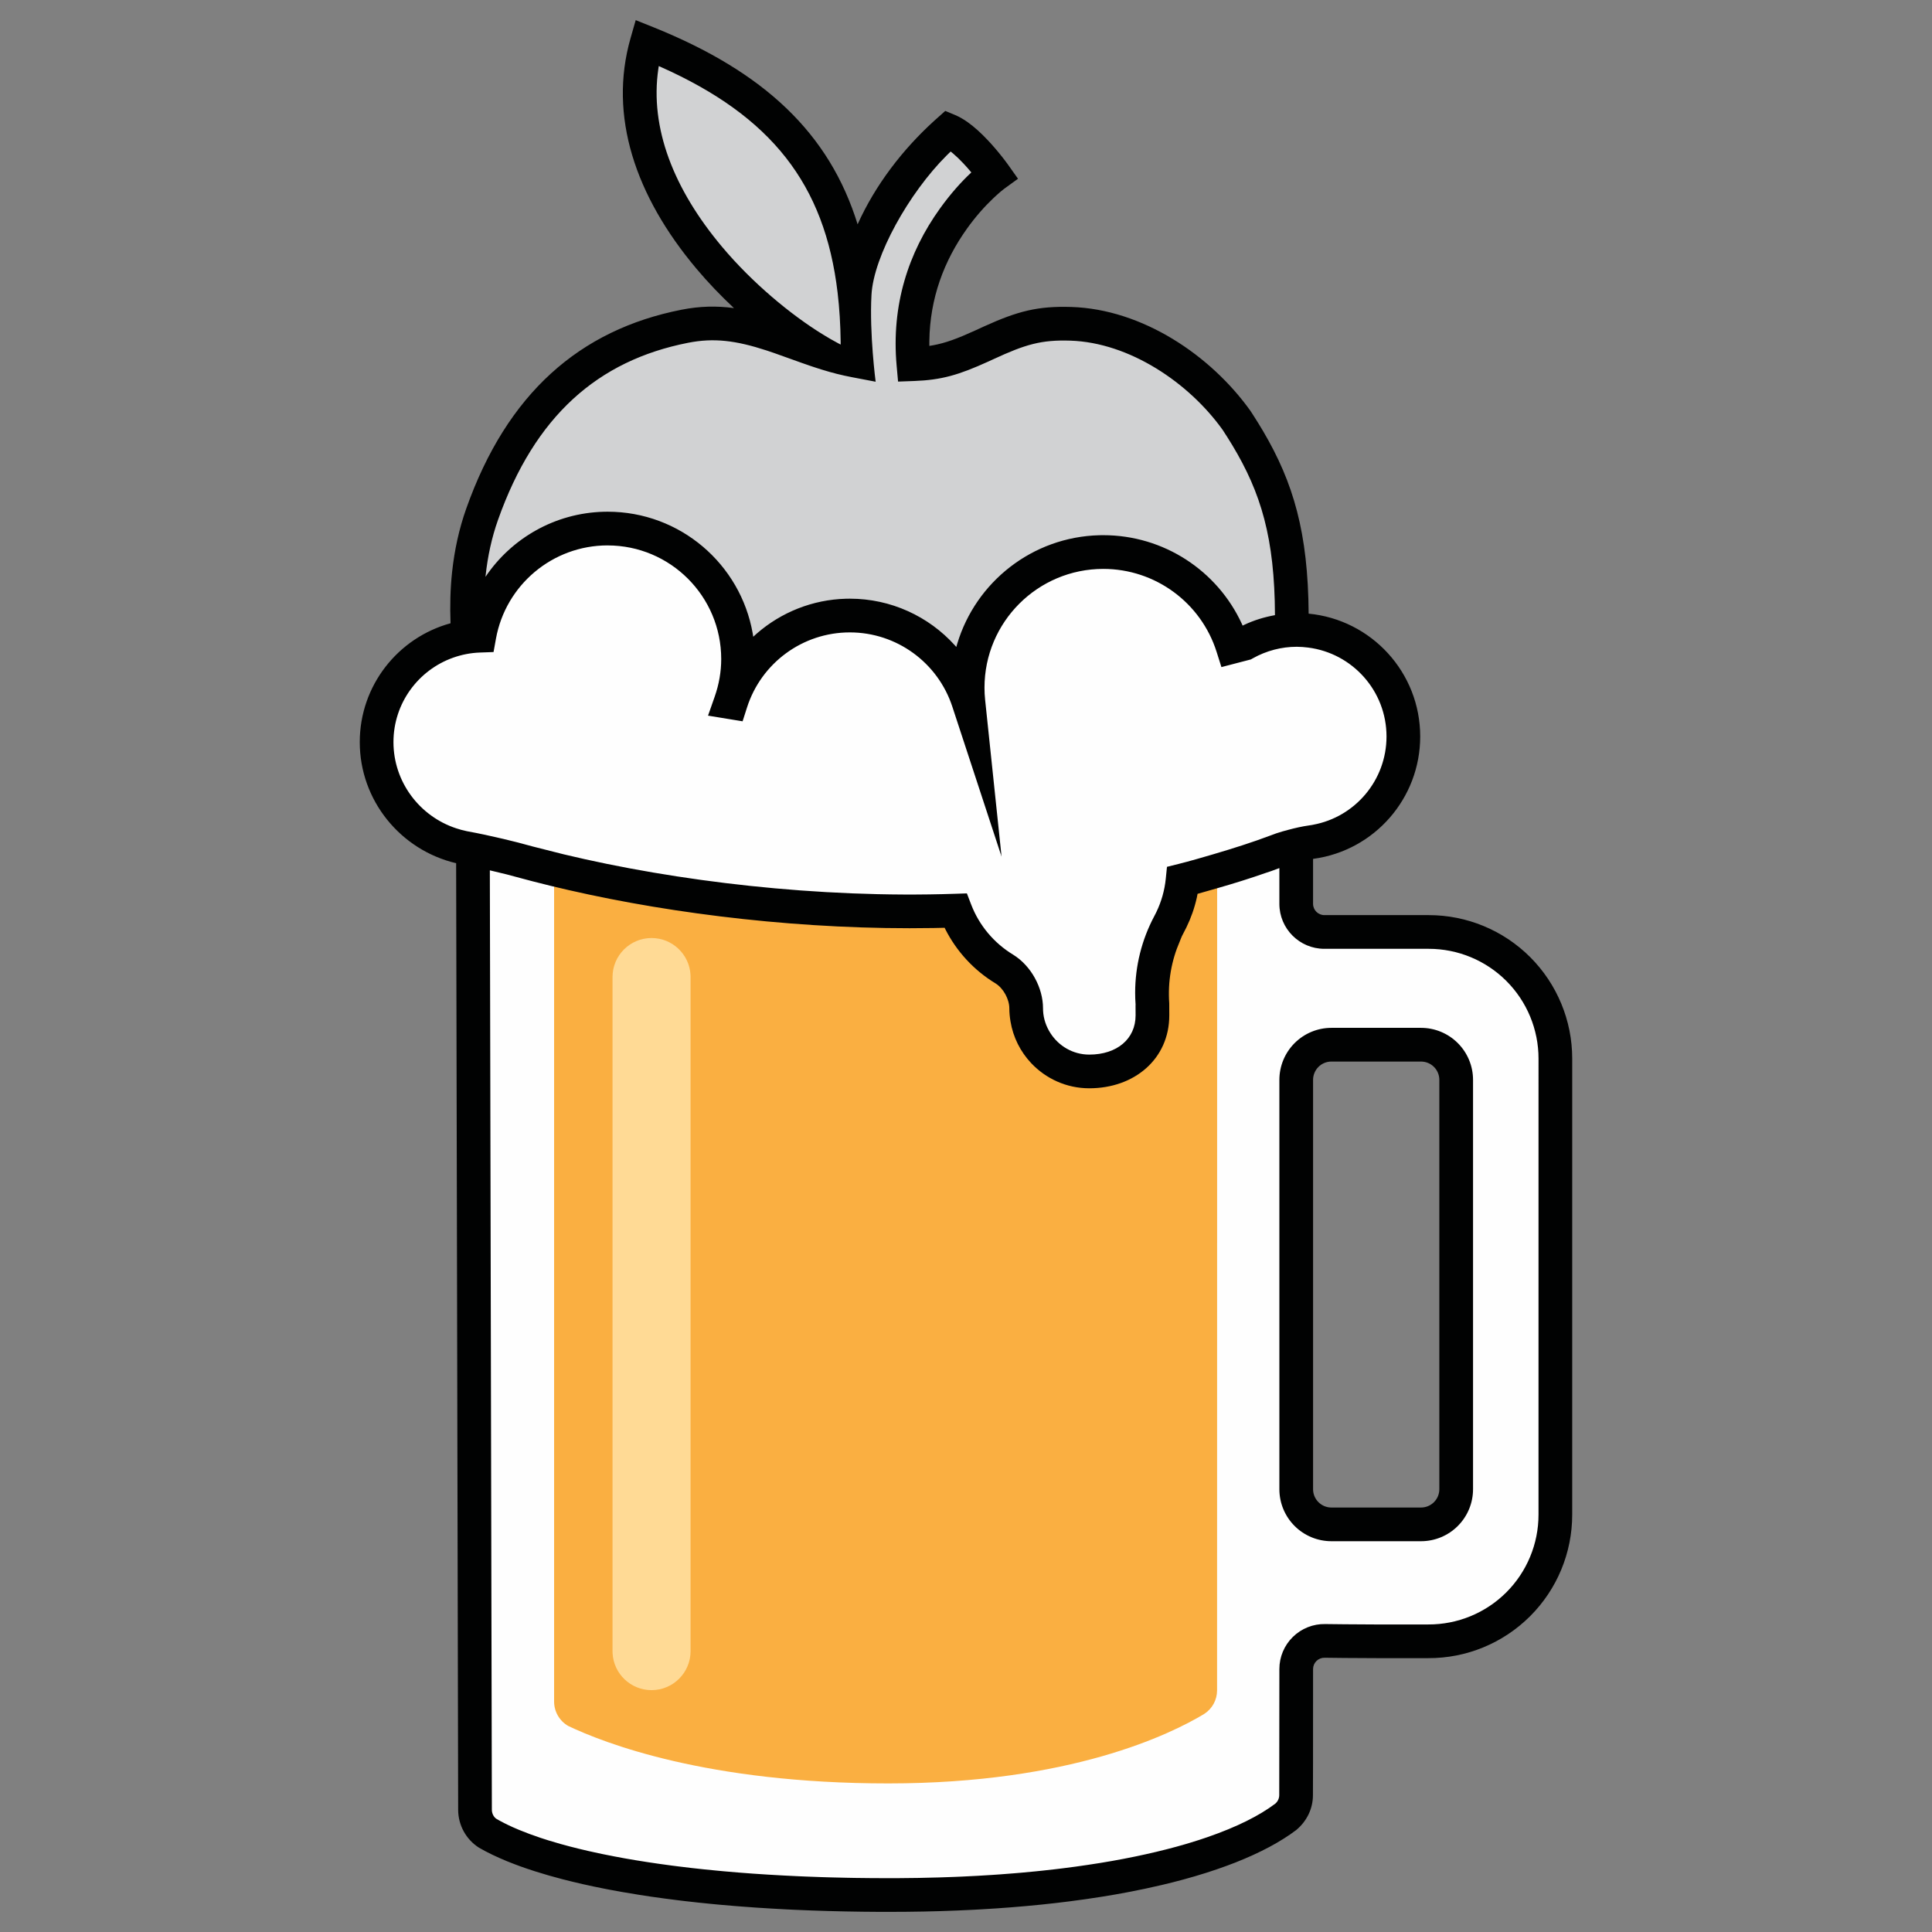 <svg xmlns="http://www.w3.org/2000/svg" fill="none" viewBox="0 0 999 999" id="Homebrew--Streamline-Svg-Logos.svg" height="999" width="999"><rect x="0" y="0" width="999" height="999" fill="#808080" stroke="none"/><desc>Homebrew Streamline Icon: https://streamlinehq.com</desc><path fill="#D1D2D3" d="M667.643 335.964c2.691 -70.152 -15.027 -98.471 -28.326 -118.717 -13.495 -18.89 -45.867 -48.571 -85.643 -49.815 -37.617 -1.172 -46.666 19.617 -81.369 20.874 -5.69 -63.198 42.004 -97.875 42.004 -97.875s-13.043 -18.432 -23.833 -22.93c-12.415 11.033 -42.181 42.724 -48.545 85.271 -6.705 -62.668 -38.036 -102.747 -107.493 -130.679 -19.728 69.013 45.409 133.488 87.726 158.952 -22.432 -7.536 -41.899 -17.495 -68.043 -12.349 -45.696 8.997 -83.366 36.622 -104.836 97.246 -21.463 60.626 7.583 131.354 13.894 151.554 6.319 20.219 53.05 106.093 89.678 118.723 36.621 12.644 36.634 6.947 56.211 -0.622 19.578 -7.576 49.252 -21.476 92.84 -5.677 43.555 15.78 49.238 19.565 76.385 1.886 27.173 -17.678 62.524 -72.614 70.728 -88.407 8.212 -15.779 12.631 -23.997 15.171 -32.201 3.156 -24.03 1.028 -12.355 3.451 -75.233Z" stroke-width="1"></path><path fill="#FEFEFE" d="M670.249 433.047v34.304c0 8.034 6.514 14.549 14.549 14.549h53.979c17.358 0 34.015 6.9 46.292 19.178 12.284 12.284 19.185 28.935 19.185 46.298l-0.004 158.208 0 5.267 -0.003 35.631c-0.001 1.632 -0.001 3.253 -0.001 4.863l-0.003 18.721 0 4.476 -0.002 8.677c0 17.404 -6.921 34.094 -19.257 46.378 -12.329 12.284 -29.046 19.152 -46.449 19.093 -18.242 0.046 -37.427 0.012 -53.429 -0.21 -3.916 -0.078 -7.694 1.414 -10.489 4.158 -2.79 2.737 -4.368 6.482 -4.368 10.384l-0.001 17.317c0 0.701 -0.001 1.406 -0.001 2.115l-0.003 8.61c0 0.723 0 1.445 -0.001 2.168l-0.002 4.32c-0.008 12.179 -0.025 23.716 -0.057 30.673 0 4.308 -1.919 8.394 -5.231 11.144 -16.677 12.598 -74.939 40.517 -205.251 40.517 -127.622 0 -188.398 -20.848 -207.36 -31.829 -4.183 -2.664 -6.717 -7.287 -6.731 -12.238 -0.057 -28.29 -0.273 -129.022 -0.494 -232.97l-0.031 -14.188c-0.258 -120.657 -0.517 -241.407 -0.545 -254.452l-0.003 -1.162h425.712Zm64.529 107.143h-46.345c-4.498 0 -8.83 1.676 -12.156 4.668l-0.697 0.661c-3.184 3.191 -5.068 7.424 -5.304 11.904l-0.026 0.963v211.655c0 4.498 1.671 8.831 4.667 12.162l0.663 0.698c3.178 3.183 7.422 5.062 11.892 5.298l0.96 0.025h46.345c4.498 0 8.83 -1.665 12.161 -4.661l0.698 -0.662c3.178 -3.184 5.062 -7.429 5.298 -11.899l0.026 -0.962V558.385c0 -4.51 -1.671 -8.832 -4.662 -12.167l-0.662 -0.699c-3.183 -3.177 -7.428 -5.066 -11.899 -5.304l-0.96 -0.025Z" stroke-width="1"></path><path fill="#FAAF41" d="M286.517 428.83v451.012c0 5.206 2.776 10.012 7.287 12.611 18.406 8.774 71.816 29.72 165.454 29.72 94.255 0 146.073 -25.452 163.43 -35.94 4.145 -2.665 6.64 -7.261 6.64 -12.186 0.039 -59.807 0.039 -445.218 0.039 -445.218H286.517Z" stroke-width="1"></path><path fill="#FFDA95" d="M336.905 485.038c10.744 0 19.531 8.401 20.146 18.995l0.033 1.185v348.541c0 11.144 -9.036 20.18 -20.18 20.18 -10.752 0 -19.533 -8.4 -20.148 -18.988l-0.033 -1.192V505.218c0 -11.144 9.036 -20.18 20.181 -20.18Z" stroke-width="1"></path><path fill="#FEFEFE" d="M530.624 521.38c0 -7.274 -4.282 -15.963 -11.315 -20.323 -11.446 -6.921 -20.383 -17.542 -25.248 -30.192 -93.095 3.129 -178.058 -13.214 -220.867 -24.758 -10.987 -3.117 -22.118 -5.703 -33.36 -7.745 -25.615 -5.088 -45.087 -27.586 -45.087 -54.634 0 -29.772 23.623 -53.967 53.134 -55.027 5.69 -31.488 33.177 -55.394 66.309 -55.394 37.256 0 67.461 30.204 67.461 67.461 0 7.838 -1.414 15.342 -3.869 22.347l0.196 0.033c8.323 -26.021 32.68 -44.878 61.463 -44.878 28.594 0 52.827 18.634 61.287 44.413 -0.249 -2.325 -0.374 -4.688 -0.374 -7.085 0 -38.75 31.41 -70.153 70.153 -70.153 31.363 0 57.908 20.587 66.891 48.971l6.108 -1.597c8.001 -4.505 17.202 -7.111 27.035 -7.111 30.447 0 55.125 24.685 55.113 55.118 0 27.887 -20.698 50.928 -47.569 54.608 -6.09 0.859 -12.055 2.41 -17.797 4.623 -15.977 6.017 -32.306 11.007 -48.8 15.124 -0.825 8.132 -3.248 15.794 -6.947 22.668 -6.691 12.559 -9.69 26.754 -8.656 40.943 -0.006 0.857 0.026 5.362 0.026 6.227 0 18.026 -14.615 28.993 -32.66 28.993 -18.012 0 -32.627 -14.601 -32.627 -32.634Z" stroke-width="1"></path><path fill="#010202" d="m517.508 441.761 0.386 1.179 -0.125 -1.179h-0.261Z" stroke-width="1"></path><path fill="#010202" d="m328.715 10.406 8.97 3.601c57.653 23.185 91.216 55.027 105.771 101.974 9.206 -20.403 23.186 -38.547 39.43 -53.371l5.893 -5.258 5.055 2.102c2.18 0.917 4.354 2.167 6.554 3.732 3.417 2.429 6.882 5.585 10.392 9.311 2.664 2.822 5.205 5.821 7.556 8.813l1.296 1.67 1.448 1.945 5.31 7.497 -6.961 5.061 -0.949 0.733 -1.309 1.074 -1.611 1.421 -1.893 1.748c-4.596 4.361 -9.213 9.566 -13.521 15.57 -12.055 16.795 -19.296 36.216 -19.597 58.255l-0.006 2.566 1.886 -0.308c6.488 -1.184 12.592 -3.457 21.522 -7.523l5.1 -2.337c17.254 -7.812 27.586 -10.497 44.892 -9.96 36.752 1.153 72.11 24.967 92.656 53.744 0.459 0.7 0.924 1.401 1.368 2.108l2.645 4.191 2.521 4.165c15.701 26.668 23.264 52.558 23.539 94.378 32.378 3.083 57.705 30.342 57.691 63.519 0 32.005 -23.683 58.936 -55.066 63.231 -0.111 0.02 -0.216 0.046 -0.334 0.066v23.225c0 3.222 2.619 5.84 5.841 5.84h53.979c19.675 0 38.546 7.812 52.46 21.726 13.913 13.92 21.725 32.79 21.725 52.46l-0.006 235.841c0 19.722 -7.852 38.632 -21.824 52.545 -13.972 13.92 -32.902 21.706 -52.571 21.634 -2.776 0.007 -5.5 0.014 -8.178 0.02l-15.872 -0.006 -19.289 -0.105 -10.3 -0.118c-1.571 -0.032 -3.083 0.57 -4.21 1.67 -1.12 1.1 -1.754 2.599 -1.754 4.164l-0.02 47.7 -0.046 17.502c0 6.901 -3.071 13.436 -8.695 18.091 -7.929 5.991 -18.458 11.661 -31.514 16.795l-4.446 1.683c-6.81 2.508 -14.247 4.872 -22.302 7.059l-5.467 1.434 -5.643 1.382c-5.736 1.355 -11.747 2.632 -18.026 3.817l-6.372 1.159 -6.548 1.093c-5.539 0.885 -11.255 1.71 -17.155 2.456l-7.176 0.865 -7.347 0.798 -7.523 0.72 -7.701 0.656 -7.876 0.575 -8.054 0.497c-1.355 0.079 -2.717 0.151 -4.085 0.223l-8.309 0.38 -8.479 0.302c-2.861 0.078 -5.742 0.157 -8.656 0.215l-8.827 0.125c-2.966 0.032 -5.965 0.046 -8.99 0.046h-4.603c-3.051 -0.02 -6.082 -0.046 -9.082 -0.078l-8.912 -0.145 -8.741 -0.209c-2.887 -0.079 -5.742 -0.177 -8.571 -0.276l-8.394 -0.347c-1.388 -0.066 -2.764 -0.125 -4.139 -0.197l-8.139 -0.445 -7.962 -0.497 -7.786 -0.569c-1.289 -0.092 -2.56 -0.197 -3.829 -0.302l-7.524 -0.648c-1.237 -0.118 -2.468 -0.229 -3.693 -0.353l-7.254 -0.734 -7.072 -0.792c-1.165 -0.138 -2.325 -0.276 -3.47 -0.419l-6.803 -0.877 -6.619 -0.917 -6.43 -0.976c-3.17 -0.504 -6.273 -1.015 -9.304 -1.552l-5.965 -1.094c-0.982 -0.183 -1.951 -0.373 -2.914 -0.563l-5.69 -1.158 -5.493 -1.199 -5.304 -1.251 -5.114 -1.277c-5.016 -1.303 -9.743 -2.665 -14.169 -4.072l-4.334 -1.428c-2.122 -0.72 -4.158 -1.454 -6.129 -2.206l-3.837 -1.5c-5.605 -2.285 -10.529 -4.662 -14.765 -7.112 -6.685 -4.262 -10.738 -11.641 -10.758 -19.571l-1.047 -489.48c-28.869 -6.822 -49.834 -32.555 -49.834 -62.622 0 -29.314 19.84 -54.032 46.941 -61.451 -0.334 -8.917 -0.131 -17.718 0.792 -26.4 1.231 -11.485 3.634 -22.453 7.314 -32.85 21.104 -59.604 58.661 -92.513 111.364 -102.883 9.409 -1.847 18.019 -2.056 27.069 -0.839 -6.836 -6.397 -13.397 -13.239 -19.368 -20.337 -31.665 -37.669 -45.586 -79.018 -34.082 -119.273L328.715 10.406Zm332.826 438.467 -4.184 1.538c-0.883 0.322 -1.826 0.59 -2.723 0.904 -8.172 2.874 -16.559 5.486 -25.092 7.929 -5.277 1.513 -5.277 1.513 -10.305 2.94l-0.393 1.991c-1.192 5.336 -2.999 10.483 -5.382 15.361l-2.311 4.512c-0.426 0.871 -0.714 1.794 -1.094 2.684 -4.302 9.887 -6.273 20.718 -5.467 32.059l0.007 1.276 0.019 4.95c0 22.505 -17.98 37.715 -41.368 37.715 -11.87 0 -22.55 -5.036 -30.087 -13.057 -5.5 -5.854 -9.298 -13.285 -10.66 -21.568 -0.36 -2.194 -0.595 -4.433 -0.595 -6.725 0 -4.668 -3.058 -10.352 -7.111 -12.873 -11.171 -6.758 -20.207 -16.559 -26.067 -28.195l-0.282 -0.577 -5.729 0.125c-66.08 1.126 -133.337 -6.96 -188.548 -19.591 -6.416 -1.466 -12.715 -2.986 -18.785 -4.57l-4.57 -1.211c-0.125 -0.04 -0.262 -0.066 -0.393 -0.104 -5.663 -1.591 -11.379 -3.032 -17.129 -4.348l1.042 485.761c0 1.983 1.021 3.843 2.383 4.714 2.528 1.467 5.362 2.908 8.512 4.322l3.248 1.394c3.352 1.388 7.005 2.744 10.967 4.073l4.053 1.303c2.075 0.642 4.229 1.277 6.456 1.905l4.551 1.231 4.746 1.198 4.938 1.173 5.14 1.126c0.864 0.189 1.748 0.374 2.639 0.557l5.421 1.074c1.834 0.353 3.707 0.707 5.612 1.047l5.801 0.996c1.964 0.327 3.961 0.648 5.991 0.955l6.174 0.911 6.364 0.871c1.074 0.137 2.154 0.281 3.248 0.412l6.639 0.805 6.823 0.746 6.999 0.688c1.185 0.118 2.377 0.223 3.568 0.334l7.275 0.622 7.451 0.563 7.628 0.504 7.805 0.445 7.982 0.393c1.342 0.058 2.698 0.111 4.053 0.17l8.244 0.302c1.382 0.046 2.776 0.085 4.184 0.124l8.499 0.203c1.427 0.027 2.861 0.053 4.308 0.079l8.754 0.098c2.941 0.02 5.913 0.033 8.918 0.033l4.368 -0.007c7.255 -0.039 14.326 -0.157 21.221 -0.366l8.185 -0.281c1.349 -0.047 2.691 -0.105 4.027 -0.171l7.922 -0.393 7.753 -0.471c1.277 -0.084 2.554 -0.17 3.811 -0.261l7.497 -0.583c1.225 -0.099 2.456 -0.203 3.673 -0.308l7.229 -0.681c1.184 -0.125 2.37 -0.242 3.549 -0.367l6.953 -0.772c1.146 -0.137 2.285 -0.275 3.417 -0.413l6.692 -0.87 6.515 -0.937 6.337 -0.982c2.082 -0.34 4.139 -0.694 6.155 -1.041l5.978 -1.101c1.957 -0.379 3.895 -0.759 5.794 -1.152l5.618 -1.205 5.428 -1.244c3.562 -0.845 6.993 -1.728 10.313 -2.625l4.877 -1.382c0.799 -0.235 1.585 -0.478 2.371 -0.714l4.604 -1.434 4.412 -1.48c15.139 -5.231 26.84 -11.111 34.985 -17.272 1.316 -1.094 2.082 -2.718 2.082 -4.473l0.066 -65.163c0 -6.253 2.52 -12.244 6.987 -16.611 4.465 -4.38 10.502 -6.77 16.703 -6.639l10.201 0.111 15.124 0.092 19.859 0.02 8.159 -0.02c15.086 0.053 29.577 -5.899 40.269 -16.546 10.685 -10.653 16.696 -25.117 16.696 -40.21l0.007 -235.841c0 -15.054 -5.978 -29.491 -16.625 -40.138s-25.084 -16.624 -40.137 -16.624h-53.979c-12.847 0 -23.264 -10.418 -23.264 -23.264V448.874Zm73.242 82.607c7.13 0 13.972 2.836 19.022 7.884 5.048 5.042 7.876 11.884 7.876 19.022v211.654c0 7.13 -2.828 13.974 -7.884 19.022 -5.042 5.042 -11.884 7.87 -19.014 7.87h-46.338c-7.13 0 -13.972 -2.828 -19.028 -7.876 -5.042 -5.042 -7.876 -11.885 -7.876 -19.015V558.386c0 -7.138 2.835 -13.98 7.884 -19.028 5.048 -5.042 11.89 -7.878 19.021 -7.878h46.338Zm0 17.43h-46.338c-2.514 0 -4.924 0.995 -6.699 2.763 -1.774 1.782 -2.783 4.197 -2.783 6.712v211.654c0 2.515 1.008 4.924 2.776 6.692 1.781 1.781 4.191 2.783 6.705 2.783h46.338c2.514 0 4.924 -1.002 6.692 -2.776 1.781 -1.774 2.783 -4.183 2.783 -6.699V558.386c0 -2.515 -1.002 -4.93 -2.776 -6.705 -1.774 -1.775 -4.184 -2.77 -6.699 -2.77ZM314.185 282.018c-28.495 0 -52.716 20.475 -57.738 48.237l-1.244 6.901 -3.635 0.137 -3.378 0.118c-4.852 0.171 -9.501 1.107 -13.862 2.653 -18.018 6.39 -30.878 23.551 -30.878 43.667 0 20.507 13.443 38.297 32.372 44.55 1.814 0.596 3.66 1.126 5.573 1.506 6.279 1.146 12.512 2.488 18.706 3.955 5.159 1.218 10.287 2.52 15.361 3.954 2.181 0.589 4.512 1.133 6.758 1.709 3.103 0.786 6.148 1.591 9.33 2.357 58.078 13.928 131.4 22.78 202.212 20.396l6.195 -0.209 2.226 5.788c4.151 10.798 11.799 19.911 21.719 25.916 9.336 5.795 15.426 17.129 15.426 27.73l0.033 1.271c0.222 4.249 1.63 8.165 3.791 11.55 4.256 6.646 11.622 11.105 20.094 11.105 14.346 0 23.945 -8.119 23.945 -20.291l-0.026 -4.996 0.026 -0.589c-0.157 -2.075 -0.223 -4.145 -0.223 -6.207 0.02 -13.737 3.392 -27.304 9.894 -39.508l1.027 -2.017c2.633 -5.435 4.309 -11.301 4.918 -17.391l0.615 -6.096 5.946 -1.48c6.069 -1.519 11.949 -3.248 17.829 -4.97 5.159 -1.512 10.261 -3.077 15.301 -4.714 4.97 -1.617 9.861 -3.313 14.654 -5.12l2.737 -1.008c2.063 -0.714 4.165 -1.277 6.267 -1.84 3.529 -0.95 7.097 -1.762 10.738 -2.279l1.545 -0.236c0.183 -0.032 0.354 -0.078 0.523 -0.111 21.784 -3.994 37.977 -23.074 37.977 -45.63 0.007 -23.631 -17.685 -43.104 -40.537 -45.991 -1.925 -0.241 -3.876 -0.406 -5.867 -0.406 -3.962 0 -7.85 0.511 -11.609 1.487 -3.883 1.007 -7.622 2.514 -11.144 4.498l-0.989 0.557 -15.217 3.962 -2.494 -7.884c-8.015 -25.327 -31.6 -42.887 -58.582 -42.887 -33.931 0 -61.437 27.507 -61.437 61.444 0 2.082 0.111 4.145 0.321 6.174l6.561 62.557 1.827 17.429h-0.262l-5.722 -17.429 -19.349 -58.936c-7.457 -22.733 -28.724 -38.409 -53.003 -38.409 -24.456 0 -45.827 15.879 -53.16 38.815l-2.292 7.156 -17.869 -2.926 3.438 -9.803c2.226 -6.345 3.378 -12.873 3.378 -19.466 0 -32.444 -26.302 -58.746 -58.745 -58.746ZM491.569 78.352l-2.135 2.089c-19.466 19.434 -37.701 51.976 -38.808 72.018 -1.112 20.042 2.154 44.924 2.154 44.924l-12.29 -2.351c-5.304 -1.015 -10.077 -2.213 -15.597 -3.928l-3.811 -1.219c-0.661 -0.215 -1.329 -0.444 -2.017 -0.674l-0.714 -0.249 -3.594 -1.244 -14.352 -5.133 -3.942 -1.336c-16.023 -5.239 -27.382 -6.613 -40.661 -4 -46.613 9.173 -79.233 37.754 -98.301 91.596 -3.214 9.075 -5.323 18.713 -6.416 28.888 -0.02 0.171 -0.02 0.348 -0.04 0.524 13.409 -19.919 35.882 -32.988 61.169 -33.636l1.971 -0.026c37.537 0 68.731 27.153 75.017 62.891l0.288 1.761 1.879 -1.702c12.512 -10.876 28.659 -17.495 46.102 -17.954l1.965 -0.026c21.241 0 40.727 9.141 54.254 24.076l0.793 0.897 0.497 -1.715c9.592 -31.848 38.782 -55.21 73.543 -56.068l1.978 -0.02c31.239 0 58.929 18.326 71.605 45.788l0.432 0.976 0.839 -0.413c5.035 -2.377 10.384 -4.014 15.878 -5.002 -0.163 -39.876 -7.182 -63.218 -22.131 -88.008l-2.39 -3.863 -2.508 -3.902c-17.475 -24.462 -48.283 -45.212 -78.827 -46.168 -14.889 -0.464 -23.035 1.86 -39.659 9.56l-2.77 1.27c-15.23 6.915 -24.096 9.521 -38.35 10.038l-8.25 0.302 -0.74 -8.224c-2.815 -31.214 6.004 -58.432 22.367 -81.218 5.539 -7.72 11.098 -13.875 15.969 -18.432l0.288 -0.282 -1.905 -2.239 -2.246 -2.468c-1.86 -1.971 -3.66 -3.706 -5.356 -5.14l-1.178 -0.956ZM340.644 34.161l-0.223 1.421c-4.472 30.499 7.838 62.183 33.06 92.178 15.394 18.314 35.194 34.866 52.126 45.258 2.633 1.617 5.205 3.11 7.674 4.413l1.421 0.74 -0.006 -1.375c-0.111 -8.944 -0.636 -17.417 -1.585 -25.464 -6.646 -56.186 -34.343 -91.269 -91.556 -116.766l-0.911 -0.406Z" stroke-width="1"></path></svg>